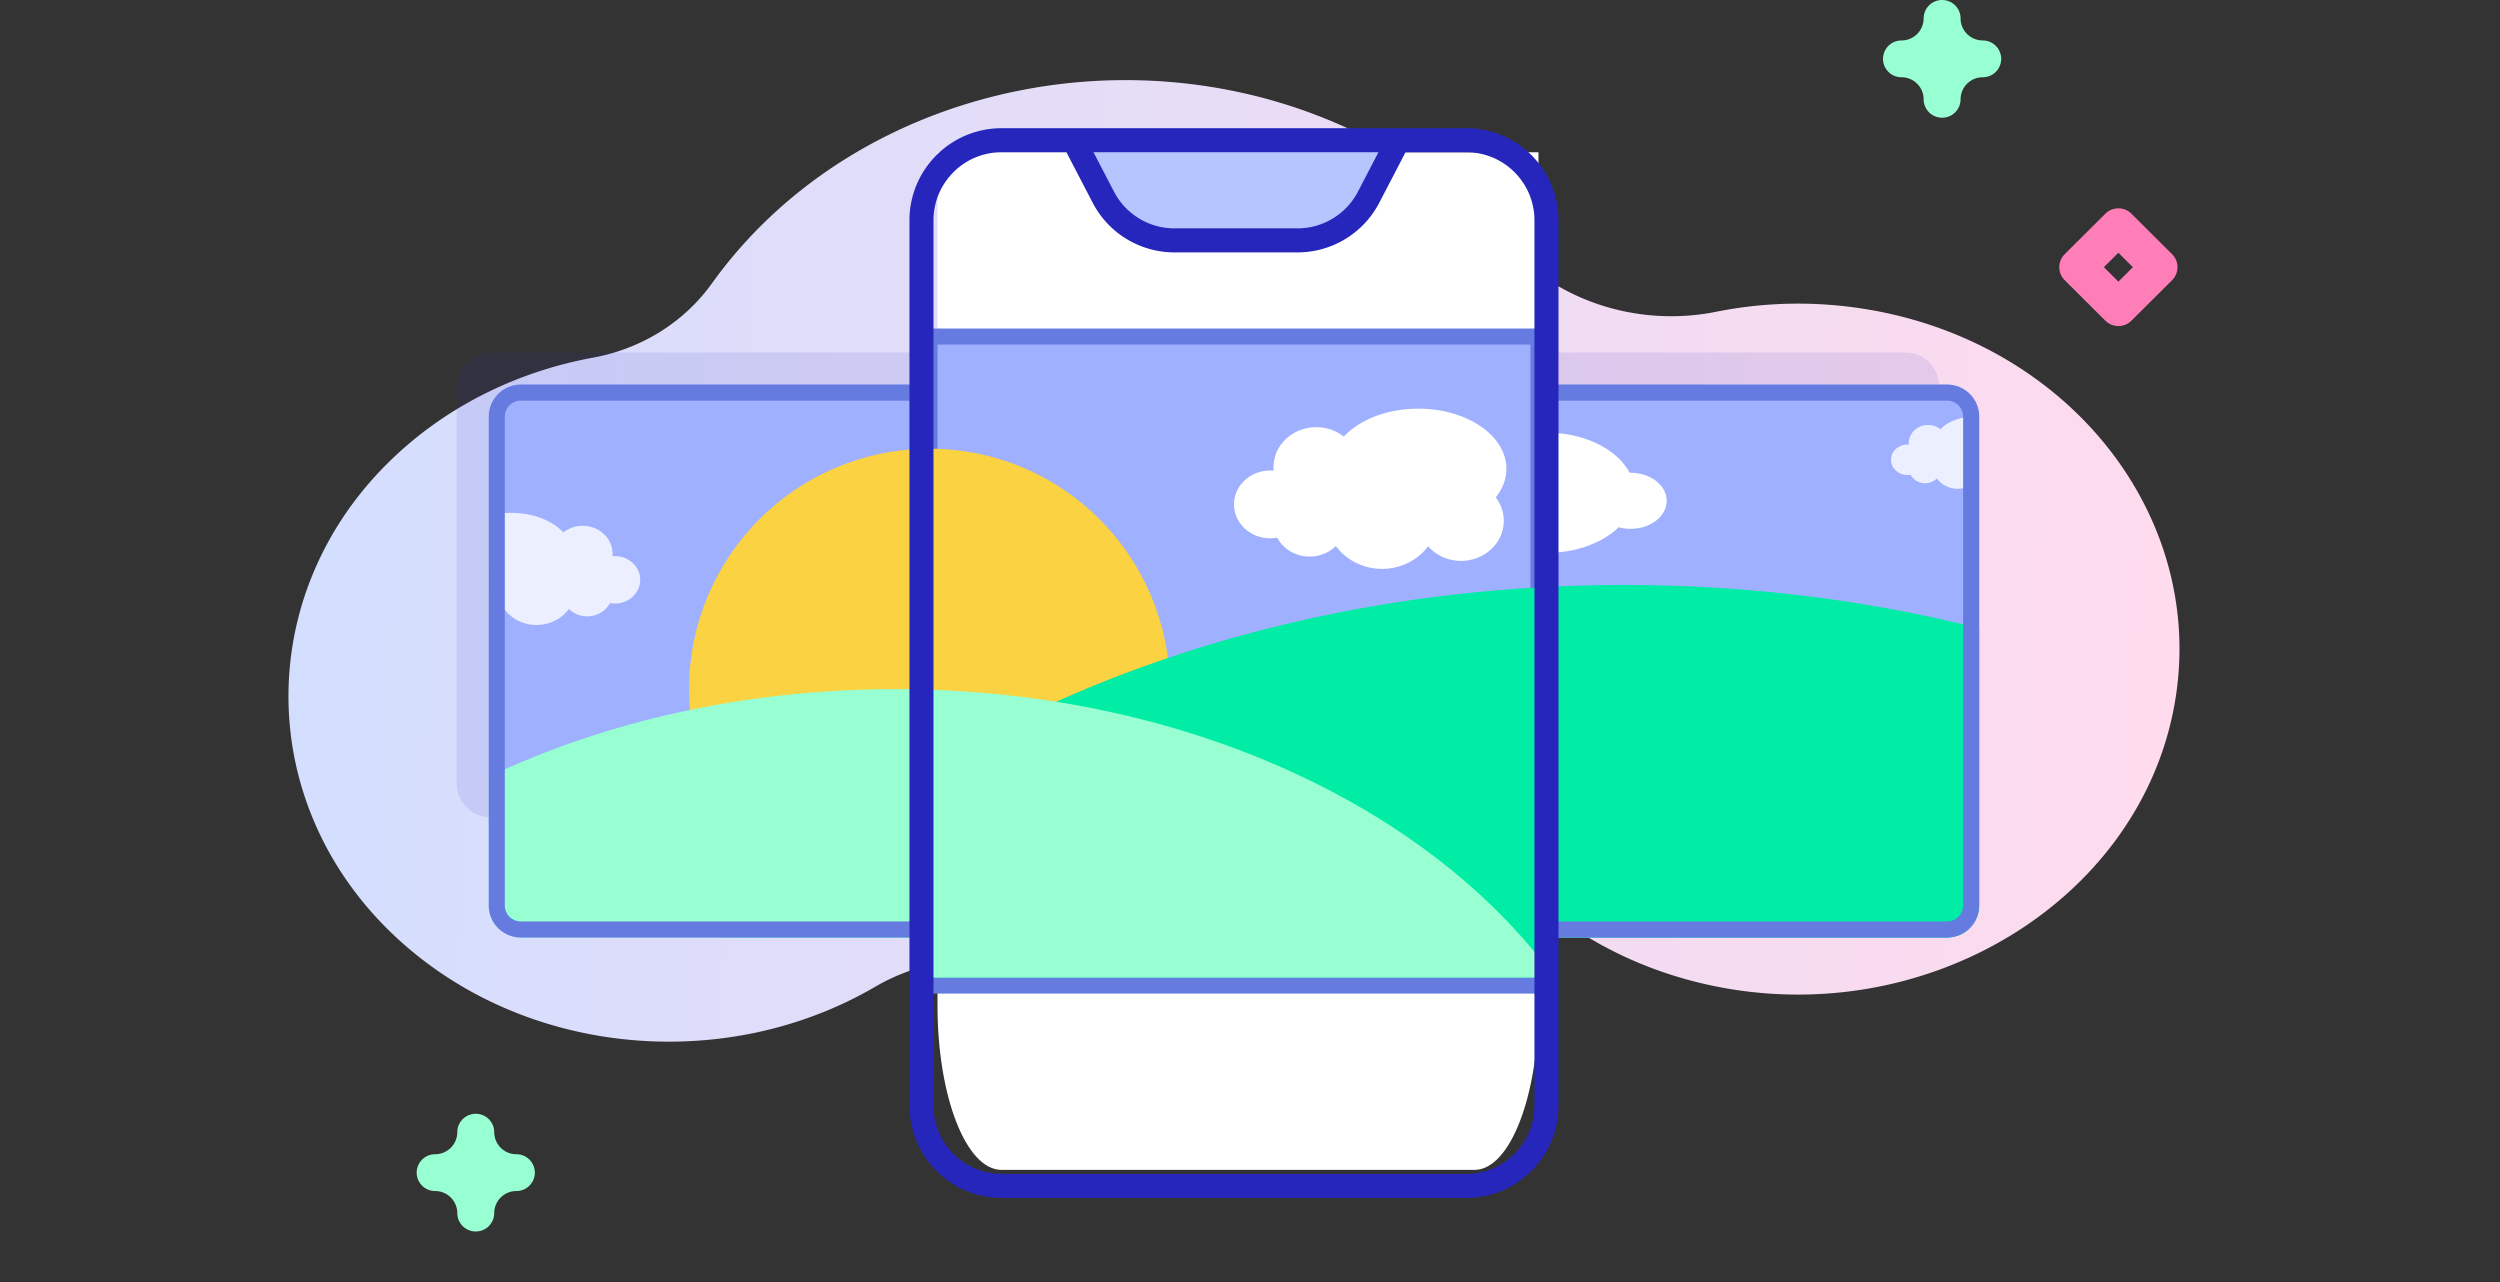 <svg xmlns="http://www.w3.org/2000/svg" width="312" height="160" fill="none"><rect width="100%" height="100%" fill="#333333" stroke="none"/><g clip-path="url(#a)"><path fill="url(#b)" d="M49.382 116.928c16.107 15.025 41.244 17.098 59.843 6.218 5.292-3.094 11.7-4.132 17.847-2.895 14.549 2.93 29.769.929 42.732-5.451 8.715-4.288 19.33-3.543 27.462 1.601 5.398 3.414 11.667 5.861 18.556 7.012 25.553 4.27 50.397-11.098 55.31-34.233 5.023-23.66-12.274-46.399-38.349-50.61a52.156 52.156 0 0 0-18.616.34c-9.65 1.942-19.733-1.304-25.96-8.265-3.931-4.394-8.672-8.315-14.177-11.573-28.455-16.835-66.572-9.567-85.139 16.234l-.059.081c-3.4 4.744-8.689 8.126-14.805 9.245-8.92 1.633-17.424 5.602-24.317 11.91-18.149 16.606-18.3 43.623-.328 60.386Z"/><path fill="#2626BC" fill-rule="evenodd" d="M93.178 102 124 71.916V48.219c0-2.33-1.875-4.219-4.189-4.219H61.189C58.875 44 57 45.889 57 48.219V97.78c0 2.33 1.875 4.219 4.19 4.219h31.988ZM211.178 102 242 71.916V48.219c0-2.33-1.875-4.219-4.189-4.219h-58.622c-2.314 0-4.189 1.889-4.189 4.219V97.78c0 2.33 1.875 4.219 4.189 4.219h31.989Z" clip-rule="evenodd" opacity=".1"/><path fill="#fff" d="M117 19v106.504c0 11.318 3.572 20.496 7.978 20.496h59.043c4.406 0 7.979-9.175 7.979-20.496V19h-75Z"/><path fill="#B7C5FF" d="m169.733 27.349 3.713-8.356h-37.965l3.714 8.356a4.008 4.008 0 0 0 3.812 2.757h22.912a4.01 4.01 0 0 0 3.814-2.758Z"/><path fill="#9FB0FE" d="M61 52a4 4 0 0 1 4-4h178a4 4 0 0 1 4 4v61a4 4 0 0 1-4 4H65a4 4 0 0 1-4-4V52Z"/><g clip-path="url(#c)"><path fill="#FBD242" d="M116 116c16.569 0 30-13.431 30-30 0-16.569-13.431-30-30-30-16.569 0-30 13.431-30 30 0 16.569 13.431 30 30 30Z"/><path fill="#01ECA5" d="M247 136V78.407C233.12 74.906 218.192 73 202.664 73c-57.58 0-106.714 26.176-126.046 63H247Z"/><path fill="#97FFD2" d="M201.565 136H61V96.936C75.6 90.016 93.028 86 111.751 86c43.006 0 79.203 21.2 89.814 50Z"/><path fill="#fff" d="M193 69c6.075 0 11-3.358 11-7.5 0-4.142-4.925-7.5-11-7.5s-11 3.358-11 7.5c0 4.142 4.925 7.5 11 7.5Z"/><path fill="#fff" d="M203.5 66c-2.485 0-4.5-1.567-4.5-3.5s2.015-3.5 4.5-3.5 4.5 1.567 4.5 3.5-2.015 3.5-4.5 3.5Z"/><g fill="#fff" opacity=".8"><path d="M76.738 75.326c-1.746 0-3.162-1.326-3.162-2.962 0-1.635 1.416-2.961 3.162-2.961s3.162 1.326 3.162 2.961c0 1.636-1.416 2.962-3.162 2.962Z"/><path d="M72.714 72.615c-2.064 0-3.737-1.567-3.737-3.5s1.673-3.5 3.737-3.5 3.737 1.567 3.737 3.5-1.673 3.5-3.737 3.5ZM60.063 77.3c-2.064 0-3.736-1.567-3.736-3.5s1.672-3.5 3.736-3.5 3.737 1.567 3.737 3.5-1.673 3.5-3.737 3.5Z"/><path d="M73.289 76.923c-1.746 0-3.162-1.326-3.162-2.962 0-1.635 1.416-2.961 3.162-2.961s3.162 1.326 3.162 2.962c0 1.635-1.416 2.961-3.162 2.961Z"/><path d="M66.965 78c-2.699 0-4.887-2.05-4.887-4.577 0-2.528 2.188-4.577 4.887-4.577 2.699 0 4.887 2.05 4.887 4.577 0 2.528-2.188 4.577-4.887 4.577Z"/><path d="M63.8 74.5c-4.253 0-7.7-2.35-7.7-5.25S59.547 64 63.8 64s7.7 2.35 7.7 5.25-3.447 5.25-7.7 5.25Z"/></g><g fill="#fff" opacity=".8"><path d="M238.033 59.281c1.122 0 2.032-.852 2.032-1.904 0-1.051-.91-1.904-2.032-1.904-1.123 0-2.033.853-2.033 1.904 0 1.052.91 1.904 2.033 1.904Z"/><path d="M240.62 57.538c1.326 0 2.402-1.007 2.402-2.25 0-1.242-1.076-2.25-2.402-2.25-1.327 0-2.403 1.008-2.403 2.25 0 1.243 1.076 2.25 2.403 2.25ZM248.752 60.55c1.327 0 2.402-1.007 2.402-2.25s-1.075-2.25-2.402-2.25c-1.327 0-2.402 1.007-2.402 2.25s1.075 2.25 2.402 2.25Z"/><path d="M240.25 60.308c1.123 0 2.033-.853 2.033-1.904 0-1.052-.91-1.904-2.033-1.904-1.123 0-2.033.852-2.033 1.904 0 1.051.91 1.904 2.033 1.904Z"/><path d="M244.315 61c1.735 0 3.142-1.317 3.142-2.942 0-1.625-1.407-2.943-3.142-2.943-1.735 0-3.141 1.318-3.141 2.943S242.58 61 244.315 61Z"/><path d="M246.35 58.75c2.734 0 4.95-1.511 4.95-3.375S249.084 52 246.35 52s-4.95 1.511-4.95 3.375 2.216 3.375 4.95 3.375Z"/></g></g><path stroke="#657BE0" stroke-width="2" d="M65 49h178a3 3 0 0 1 3 3v61a3 3 0 0 1-3 3H65a3 3 0 0 1-3-3V52a3 3 0 0 1 3-3Z"/><path fill="#9FB0FE" stroke="#657BE0" stroke-width="2" d="M116 42h76v81h-76V42Z"/><g clip-path="url(#d)"><path fill="#fff" d="M158.517 67.18c2.495 0 4.517-1.894 4.517-4.23 0-2.337-2.022-4.232-4.517-4.232-2.495 0-4.517 1.895-4.517 4.231 0 2.337 2.022 4.23 4.517 4.23Z"/><path fill="#fff" d="M164.266 63.308c2.948 0 5.338-2.239 5.338-5 0-2.762-2.39-5-5.338-5s-5.338 2.238-5.338 5c0 2.761 2.39 5 5.338 5ZM182.338 70c2.948 0 5.338-2.239 5.338-5s-2.39-5-5.338-5S177 62.239 177 65s2.39 5 5.338 5Z"/><path fill="#fff" d="M163.445 69.462c2.494 0 4.517-1.895 4.517-4.231 0-2.337-2.023-4.231-4.517-4.231-2.495 0-4.517 1.894-4.517 4.23 0 2.337 2.022 4.231 4.517 4.231Z"/><path fill="#fff" d="M172.478 71c3.856 0 6.981-2.927 6.981-6.538 0-3.612-3.125-6.539-6.981-6.539-3.855 0-6.98 2.927-6.98 6.538 0 3.612 3.125 6.539 6.98 6.539Z"/><path fill="#fff" d="M177 66c6.075 0 11-3.358 11-7.5 0-4.142-4.925-7.5-11-7.5s-11 3.358-11 7.5c0 4.142 4.925 7.5 11 7.5Z"/><path fill="#FBD242" d="M116 116c16.569 0 30-13.431 30-30 0-16.569-13.431-30-30-30-16.569 0-30 13.431-30 30 0 16.569 13.431 30 30 30Z"/><path fill="#01ECA5" d="M247 136V78.407C233.12 74.906 218.192 73 202.664 73c-57.58 0-106.714 26.176-126.046 63H247Z"/><path fill="#97FFD2" d="M201.565 136H61V96.936C75.6 90.016 93.028 86 111.751 86c43.006 0 79.203 21.2 89.814 50Z"/></g><path stroke="#2626BC" stroke-width="3" d="M134 17.5h-9c-5.523 0-10 4.477-10 10V138c0 5.523 4.477 10 10 10h58c5.523 0 10-4.477 10-10V27.5c0-5.523-4.477-10-10-10h-8.5m-40.5 0 3.699 7.113A10 10 0 0 0 146.571 30h15.358a10 10 0 0 0 8.872-5.387L174.5 17.5m-40.5 0h40.5"/><path fill="#97FFD2" d="M242.375 14.69a2.3 2.3 0 0 1-2.305-2.295c0-1.52-1.24-2.754-2.765-2.754A2.3 2.3 0 0 1 235 7.345a2.3 2.3 0 0 1 2.305-2.295 2.762 2.762 0 0 0 2.765-2.755A2.3 2.3 0 0 1 242.375 0a2.3 2.3 0 0 1 2.305 2.295c0 1.52 1.24 2.755 2.765 2.755a2.3 2.3 0 0 1 2.305 2.295 2.3 2.3 0 0 1-2.305 2.296 2.762 2.762 0 0 0-2.765 2.754 2.3 2.3 0 0 1-2.305 2.295ZM59.375 153.69a2.3 2.3 0 0 1-2.305-2.295 2.763 2.763 0 0 0-2.765-2.754A2.3 2.3 0 0 1 52 146.345a2.3 2.3 0 0 1 2.305-2.295 2.763 2.763 0 0 0 2.765-2.755A2.3 2.3 0 0 1 59.375 139a2.3 2.3 0 0 1 2.305 2.295 2.763 2.763 0 0 0 2.765 2.755 2.3 2.3 0 0 1 2.305 2.295 2.3 2.3 0 0 1-2.305 2.296 2.763 2.763 0 0 0-2.765 2.754 2.3 2.3 0 0 1-2.305 2.295Z"/><path fill="#FF7EB8" d="M264.375 40.69c-.59 0-1.18-.224-1.63-.672l-5.07-5.05c-.9-.897-.9-2.35 0-3.246l5.07-5.05c.9-.896 2.36-.896 3.259 0l5.071 5.05c.9.896.9 2.35 0 3.246l-5.071 5.05a2.301 2.301 0 0 1-1.629.672Zm-1.811-7.345 1.811 1.803 1.811-1.803-1.811-1.804-1.811 1.804Z"/></g><defs><clipPath id="a"><path fill="#fff" d="M0 0h312v160H0z"/></clipPath><clipPath id="c"><rect width="186" height="69" x="61" y="48" fill="#fff" rx="4"/></clipPath><clipPath id="d"><path fill="#fff" d="M115 41h78v81h-78z"/></clipPath><linearGradient id="b" x1="286.384" x2="29.748" y1="76.265" y2="65.044" gradientUnits="userSpaceOnUse"><stop offset=".049" stop-color="#FFDBED"/><stop offset=".999" stop-color="#D2DEFF"/></linearGradient></defs></svg>